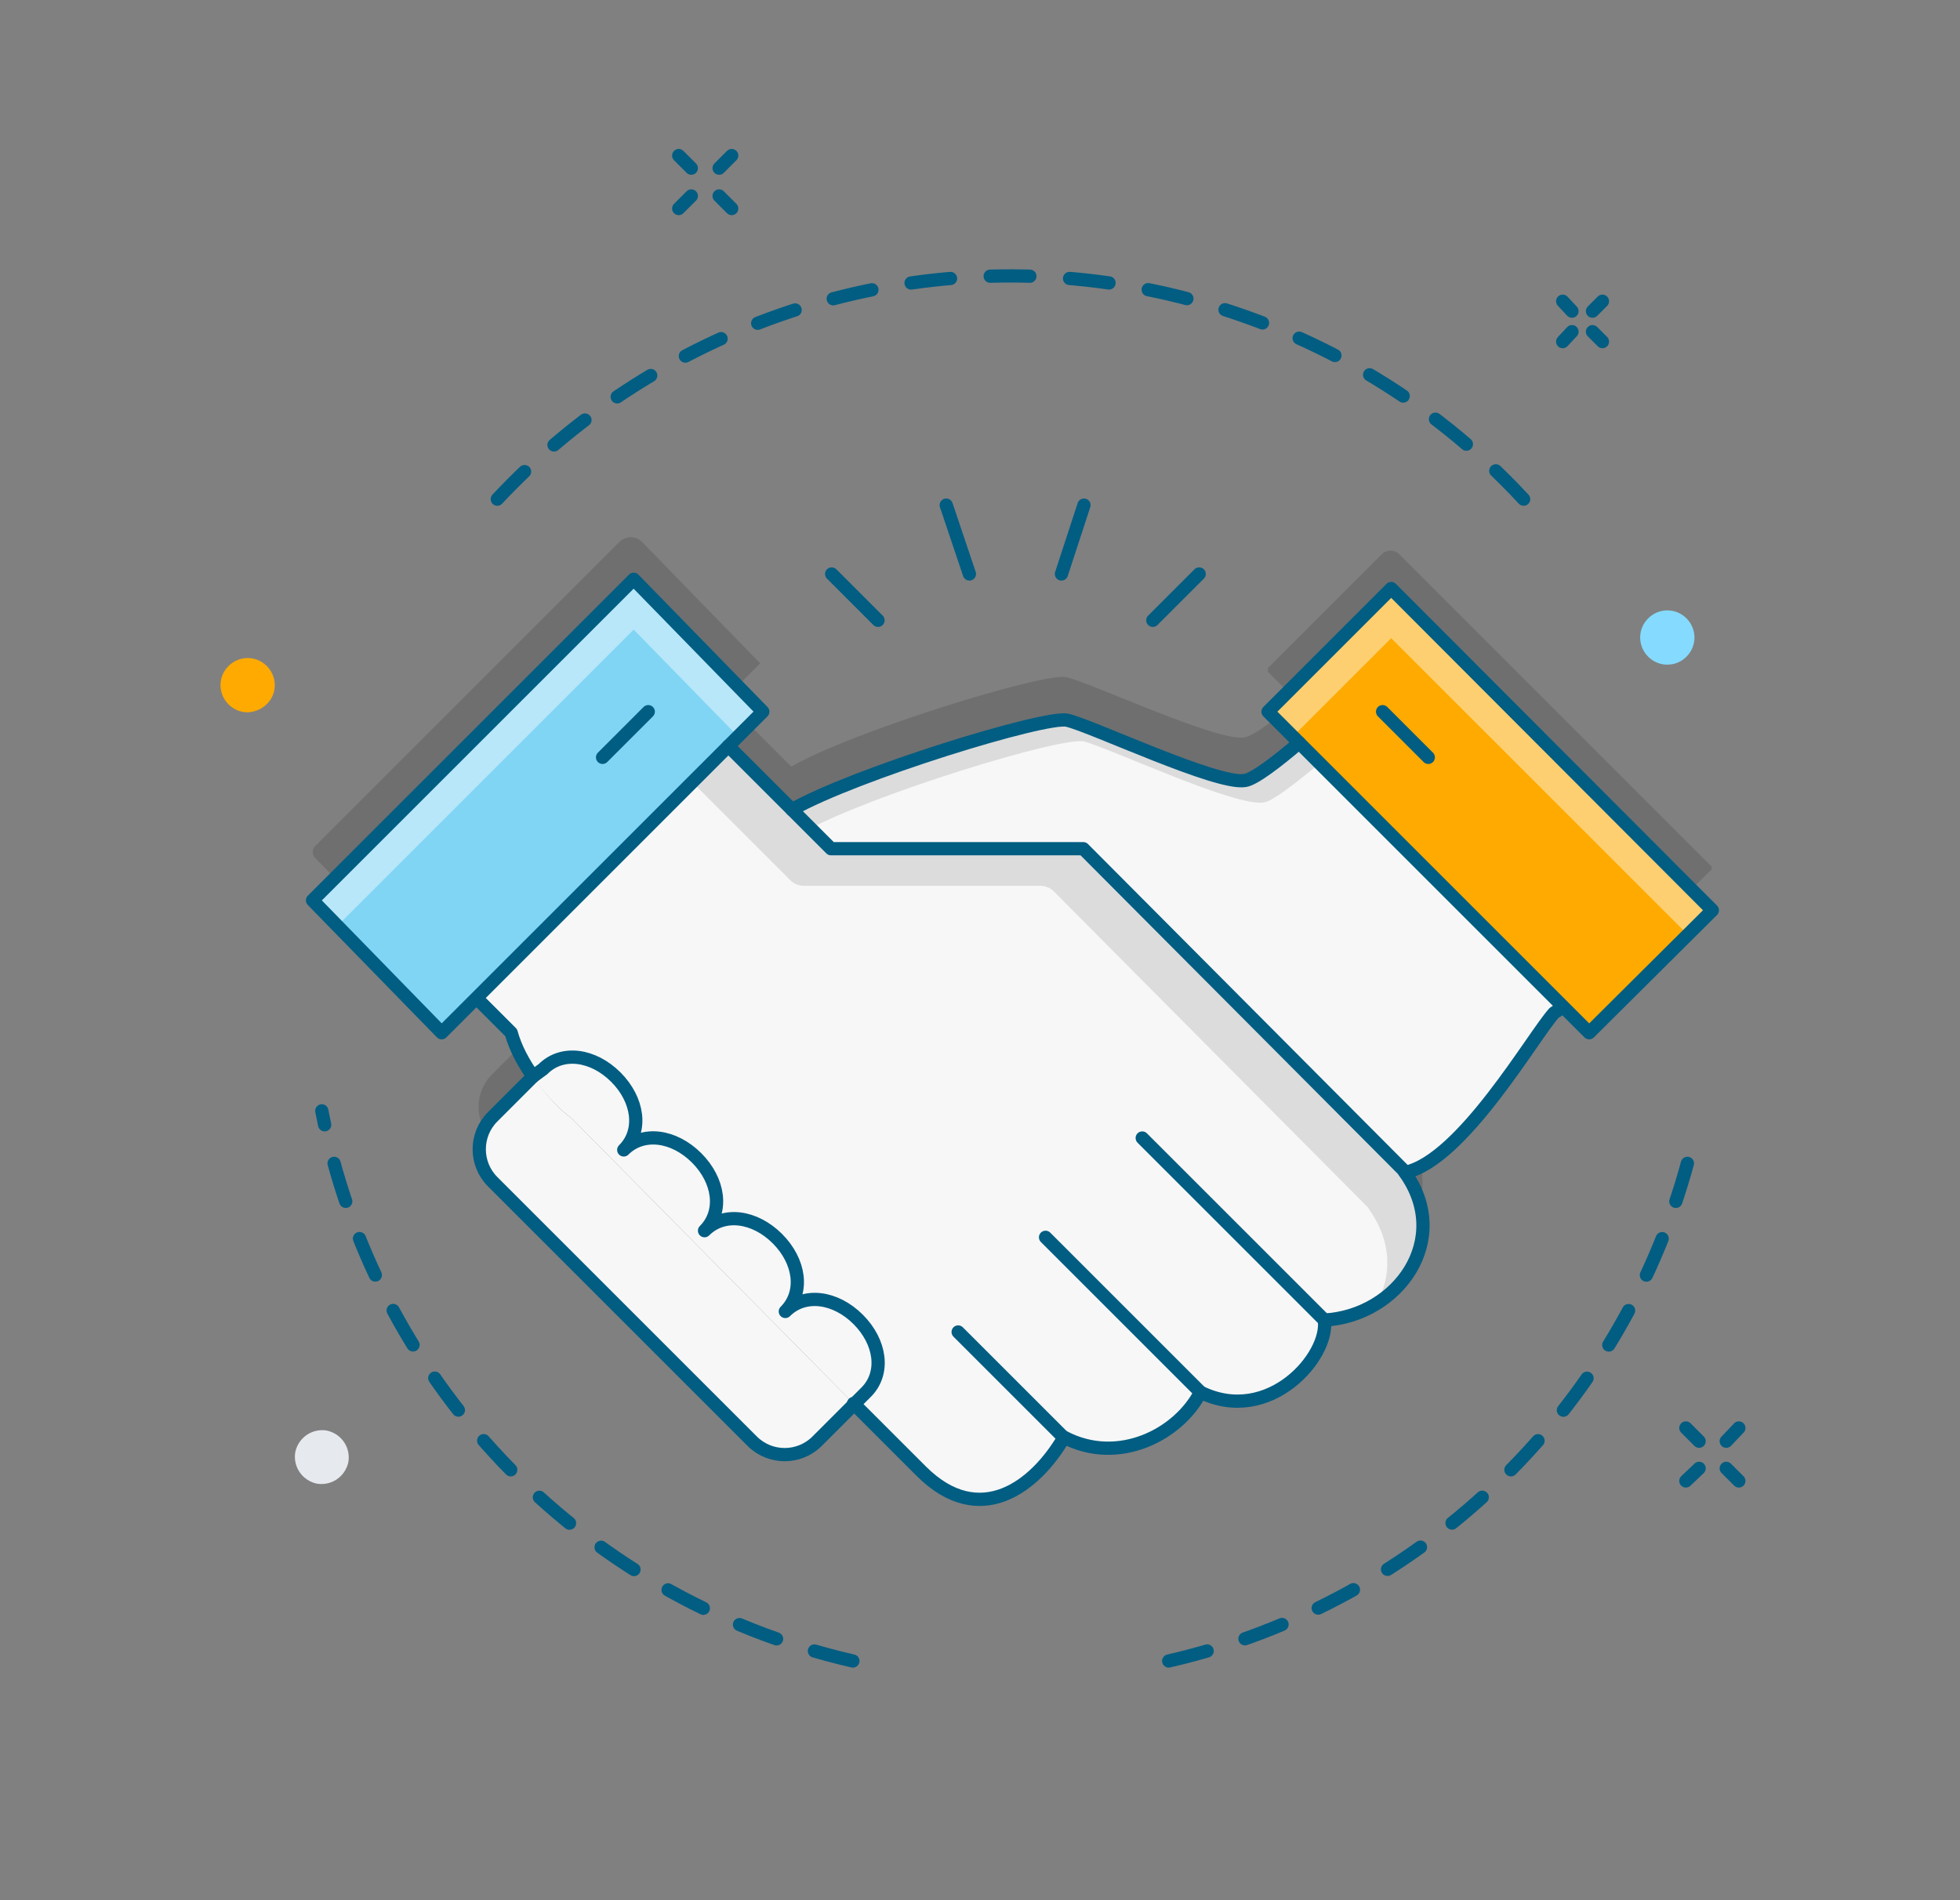 <?xml version="1.0" encoding="utf-8"?>
<!-- Generator: Adobe Illustrator 22.0.1, SVG Export Plug-In . SVG Version: 6.00 Build 0)  -->
<svg version="1.1" id="Layer_1" xmlns="http://www.w3.org/2000/svg" xmlns:xlink="http://www.w3.org/1999/xlink" x="0px" y="0px"
	 viewBox="0 0 296 287" style="enable-background:new 0 0 296 287;" xml:space="preserve">
<rect x="0" y="0" width="296" height="287" fill="#808080" stroke="none"/>
<style type="text/css">
	.st0{fill:#84DBFF;}
	.st1{fill:none;stroke:#015D82;stroke-width:2;stroke-linecap:round;stroke-linejoin:round;stroke-miterlimit:10;}
	.st2{opacity:0.19;}
	.st3{fill:#80D5F4;}
	.st4{opacity:0.44;}
	.st5{fill:#FFFFFF;}
	.st6{fill:#FEAA00;}
	.st7{opacity:0.44;fill:#FFFFFF;}
	.st8{fill:#00B4DC;}
	.st9{fill:#FFD05B;}
	.st10{fill:#E6E9EE;}
	.st11{opacity:0.18;}
	.st12{opacity:0.13;}
	.st13{fill:#F7F7F7;}
	.st14{opacity:0.11;}
	
		.st15{fill:none;stroke:#015D82;stroke-width:2;stroke-linecap:round;stroke-linejoin:round;stroke-miterlimit:10;stroke-dasharray:6;}
	.st16{fill:#E59507;}
	.st17{fill:none;stroke:#00B4DC;stroke-width:2;stroke-linecap:round;stroke-linejoin:round;stroke-miterlimit:10;}
</style>
<g>
	<g class="st12">
		<path d="M258.5,130.9l-47.2-47.2c-0.7-0.7-1.9-0.7-2.6,0L191.4,101l0.2,0.2l-0.2,0.2l3.1,3.1l0.2-0.2l1.4,1.4
			c-3.4,2.9-6.8,5.5-8.2,5.7c-4.2,0.6-23-8.2-26.8-9.1c-3.3-0.8-32.2,8.1-41.6,13.5l-9.5-9.5l0,0l0,0l-38.1,38.1l5.2,5.2
			c0.6,2.2,1.9,4.5,3.3,6.6l-6.1,6.1c-2.7,2.7-2.7,7.1,0,9.8l39.2,39.2c2.7,2.7,7.1,2.7,9.8,0l5.6-5.6l4.3,4.3l5.9,5.9
			c8.9,8.9,17.3,2.4,21.6-5.1c8.2,4.2,17.4-0.5,20.6-6.8c10.4,5.1,19.5-5.5,18.7-10.9c2.8-0.2,5.5-1,7.7-2.4c0,0,0,0,0,0
			c0,0,0.1,0,0.1-0.1c0.3-0.2,0.6-0.4,0.9-0.6c0.1-0.1,0.2-0.1,0.3-0.2c0.3-0.3,0.7-0.5,1-0.8c0,0,0.1-0.1,0.1-0.1
			c0.3-0.3,0.6-0.5,0.8-0.8c0.1-0.1,0.1-0.1,0.2-0.2c0.3-0.3,0.6-0.6,0.8-1c0,0,0,0,0,0c0.3-0.3,0.5-0.7,0.7-1
			c0-0.1,0.1-0.1,0.1-0.2c0.5-0.7,0.8-1.5,1.2-2.3c0-0.1,0-0.1,0.1-0.2c0.3-0.8,0.5-1.6,0.7-2.5c0-0.1,0-0.1,0-0.2
			c0.1-0.8,0.2-1.7,0.1-2.6c0-0.1,0-0.2,0-0.3c0-0.4-0.1-0.9-0.2-1.3c0,0,0,0,0,0c-0.1-0.4-0.2-0.8-0.3-1.3c0-0.1-0.1-0.2-0.1-0.3
			c-0.1-0.4-0.3-0.9-0.5-1.3c0,0,0-0.1,0-0.1c-0.2-0.4-0.4-0.8-0.6-1.2c-0.1-0.1-0.1-0.2-0.2-0.4c-0.2-0.4-0.5-0.8-0.8-1.2
			c0,0,0,0,0-0.1c0,0,0,0,0,0c8.6-1.8,19.4-20.7,22.5-24.1c0,0,0.5-0.3,1.3-0.9l4,4l15.4-15.3l0.2,0.2l3.1-3.1l-0.2-0.2L258.5,130.9
			z"/>
		<path d="M111.3,103.7l3.5-3.5L97,81.9c-1-1-2.5-1-3.5,0l-45.9,45.9c-0.5,0.5-0.5,1.3,0,1.8l18.6,19.1l5.2-5.2v0l38.1-38.1
			L111.3,103.7L111.3,103.7z"/>
	</g>
	<g>
		<g id="XMLID_9_">
			<g>
				<g id="XMLID_10_">
					<g>
						<polygon class="st6" points="258.6,137.5 240,156 236,152 196.2,112.2 191.5,107.5 210.1,88.9 						"/>
						<polygon class="st7" points="258.6,138.7 255.5,141.8 210.1,96.4 194.6,111.9 191.5,108.8 210.1,90.2 						"/>
						<path class="st13" d="M196.2,112.2L236,152c-0.8,0.6-1.3,0.9-1.3,0.9c-3.1,3.5-13.9,22.3-22.5,24.1c0-0.1-0.1-0.2-0.2-0.3
							l-48.3-48.5h-38.1l-6-6c9.5-5.4,38.4-14.3,41.6-13.5c3.8,0.9,22.6,9.8,26.8,9.1C189.4,117.7,192.8,115.1,196.2,112.2z"/>
						<path class="st14" d="M163.7,112c-3.3-0.8-32,8-42,13.5l-2.2-2.2c9.5-5.4,38.4-14.3,41.6-13.5c3.8,0.9,22.6,9.8,26.8,9.1
							c1.4-0.2,4.8-2.8,8.2-5.7l2.6,2.6c-3.3,2.7-6.5,5.2-7.8,5.4C186.7,122,167.6,113,163.7,112z"/>
						<path class="st13" d="M200.1,199.5c0.8,5.4-8.3,16-18.7,10.9c-3.3,6.4-12.4,11.1-20.6,6.8c-4.3,7.4-12.7,14-21.6,5.1l-5.9-5.9
							l-4.3-4.3l1.8-1.8c2.9-2.9,2.2-7.6-1.2-11c-3.4-3.4-8.1-4.1-11-1.2c2.9-2.9,2.2-7.6-1.2-11c-3.4-3.4-8.1-4.1-11-1.2
							c2.9-2.9,2.2-7.6-1.2-11c-3.4-3.4-8.1-4.1-11-1.2c2.9-2.9,2.2-7.6-1.2-11c-3.4-3.4-8.1-4.1-11-1.2l-1.3,1.3
							c-1.5-2.1-2.7-4.4-3.3-6.6l-5.2-5.2l38.1-38.1l9.5,9.5l6,6h38.1l48.3,48.5c0.1,0.1,0.1,0.2,0.2,0.3
							C219.6,187.3,211.2,198.9,200.1,199.5z"/>
						<path class="st14" d="M207.8,197.1c2.4-4.2,2.5-9.5-1.1-14.5c0-0.1-0.1-0.2-0.2-0.3l-47.4-47.7c-0.5-0.5-1.3-0.8-2-0.8h-35.7
							c-0.8,0-1.5-0.3-2-0.8l-5.2-5.2l-9.5-9.5L72,150.9l0,0l38.1-38.1l9.5,9.5l6,6h38.1l48.3,48.5c0.1,0.1,0.1,0.2,0.2,0.3
							C217.7,184.7,214.4,193.1,207.8,197.1z"/>
						<polygon class="st3" points="115.2,107.5 110,112.7 71.9,150.8 71.9,150.8 66.7,156 47.2,136 95.7,87.5 						"/>
						<polygon class="st7" points="115.2,108.2 111.8,111.6 95.7,95.1 50.7,140.1 47.2,136.6 95.7,88.1 						"/>
						<path class="st13" d="M129,212.1l-42.7-43.2c-1.7-1.2-3.9-3.5-5.9-6.3l1.3-1.3c2.9-2.9,7.6-2.2,11,1.2c3.4,3.4,4.1,8.1,1.2,11
							c2.9-2.9,7.6-2.2,11,1.2c3.4,3.4,4.1,8.1,1.2,11c2.9-2.9,7.6-2.2,11,1.2c3.4,3.4,4.1,8.1,1.2,11c2.9-2.9,7.7-2.2,11,1.2
							c3.4,3.4,4.1,8.1,1.2,11L129,212.1z"/>
						<path class="st13" d="M86.3,168.9l42.7,43.2l-5.6,5.6c-2.7,2.7-7.1,2.7-9.8,0l-39.2-39.2c-2.7-2.7-2.7-7.1,0-9.8l6.1-6.1
							C82.4,165.4,84.7,167.8,86.3,168.9z"/>
					</g>
					<g>
						<path class="st1" d="M119.6,122.3c9.5-5.4,38.4-14.3,41.6-13.5c3.8,0.9,22.6,9.8,26.8,9.1c1.4-0.2,4.8-2.8,8.2-5.7"/>
						<path class="st1" d="M212.2,177.1c8.6-1.8,19.4-20.7,22.5-24.1c0,0,0.5-0.3,1.3-0.9"/>
						<line class="st1" x1="160.8" y1="217.3" x2="144.7" y2="201.2"/>
						<line class="st1" x1="181.4" y1="210.4" x2="157.9" y2="186.9"/>
						<line class="st1" x1="200.1" y1="199.5" x2="172.5" y2="171.9"/>
						<polygon class="st1" points="196.2,112.2 191.5,107.5 210.1,88.9 258.6,137.5 240,156 236,152 						"/>
						<line class="st1" x1="208.8" y1="107.5" x2="215.7" y2="114.4"/>
						<polyline class="st1" points="71.9,150.8 110,112.7 115.2,107.5 95.7,87.5 47.2,136 66.7,156 71.9,150.8 						"/>
						<line class="st1" x1="97.9" y1="107.5" x2="91" y2="114.4"/>
						<path class="st15" d="M128.8,250.9c-42.1-9.7-72.5-43.3-80.2-83.1"/>
						<path class="st15" d="M176.5,250.9c38.2-8.8,70-38.6,79.4-79.4"/>
						<path class="st15" d="M230.1,75.4c-13.9-15-32.3-26-53.7-31c-38.2-8.8-76.3,4.3-101.3,31"/>
						<line class="st1" x1="132.6" y1="93.7" x2="125.6" y2="86.7"/>
						<line class="st1" x1="146.4" y1="86.7" x2="142.9" y2="76.3"/>
						<line class="st1" x1="160.3" y1="86.7" x2="163.7" y2="76.3"/>
						<line class="st1" x1="174.1" y1="93.7" x2="181.1" y2="86.7"/>
						<path class="st1" d="M80.5,162.6c-1.5-2.1-2.7-4.4-3.3-6.6l-5.2-5.2h0v0"/>
						<path class="st1" d="M110,112.7l9.5,9.5l6,6h38.1l48.3,48.5c0.1,0.1,0.1,0.2,0.2,0.3c7.4,10.2-1,21.8-12.1,22.4
							c0.8,5.4-8.3,16-18.7,10.9c-3.3,6.4-12.4,11.1-20.6,6.8c-4.3,7.4-12.7,14-21.6,5.1l-5.9-5.9l-4.3-4.3"/>
						<path class="st1" d="M80.5,162.6l-6.1,6.1c-2.7,2.7-2.7,7.1,0,9.8l39.2,39.2c2.7,2.7,7.1,2.7,9.8,0l5.6-5.6l1.8-1.8
							c2.9-2.9,2.2-7.6-1.2-11c-3.4-3.4-8.1-4.1-11-1.2c2.9-2.9,2.2-7.6-1.2-11c-3.4-3.4-8.1-4.1-11-1.2c2.9-2.9,2.2-7.6-1.2-11
							c-3.4-3.4-8.1-4.1-11-1.2c2.9-2.9,2.2-7.6-1.2-11c-3.4-3.4-8.1-4.1-11-1.2L80.5,162.6z"/>
					</g>
				</g>
			</g>
		</g>
	</g>
	<g>
		<path class="st0" d="M255.9,96.3c0-2.2-1.8-4.1-4.1-4.1c-2.2,0-4.1,1.8-4.1,4.1c0,2.2,1.8,4.1,4.1,4.1
			C254.1,100.4,255.9,98.5,255.9,96.3z"/>
		<g>
			<line class="st1" x1="262.6" y1="223.7" x2="260.7" y2="221.8"/>
			<line class="st1" x1="256.6" y1="217.7" x2="254.6" y2="215.7"/>
			<line class="st1" x1="262.6" y1="215.7" x2="260.7" y2="217.7"/>
			<line class="st1" x1="256.6" y1="221.8" x2="254.6" y2="223.7"/>
		</g>
		<g>
			<line class="st1" x1="110.5" y1="31.5" x2="108.6" y2="29.6"/>
			<line class="st1" x1="104.4" y1="25.4" x2="102.5" y2="23.5"/>
			<line class="st1" x1="110.5" y1="23.5" x2="108.6" y2="25.4"/>
			<line class="st1" x1="104.4" y1="29.6" x2="102.5" y2="31.5"/>
		</g>
		<path class="st6" d="M41.5,103.5c0-2.2-1.8-4.1-4.1-4.1c-2.2,0-4.1,1.8-4.1,4.1c0,2.2,1.8,4.1,4.1,4.1
			C39.7,107.5,41.5,105.7,41.5,103.5z"/>
		<path class="st10" d="M52.6,220.9c0.4-2.2-1-4.3-3.2-4.8c-2.2-0.4-4.3,1-4.8,3.2c-0.4,2.2,1,4.3,3.2,4.8
			C50,224.5,52.1,223.1,52.6,220.9z"/>
		<g>
			<line class="st1" x1="242" y1="51.6" x2="240.5" y2="50.1"/>
			<line class="st1" x1="237.4" y1="47" x2="236" y2="45.5"/>
			<line class="st1" x1="242" y1="45.5" x2="240.5" y2="47"/>
			<line class="st1" x1="237.4" y1="50.1" x2="236" y2="51.6"/>
		</g>
	</g>
</g>
</svg>
